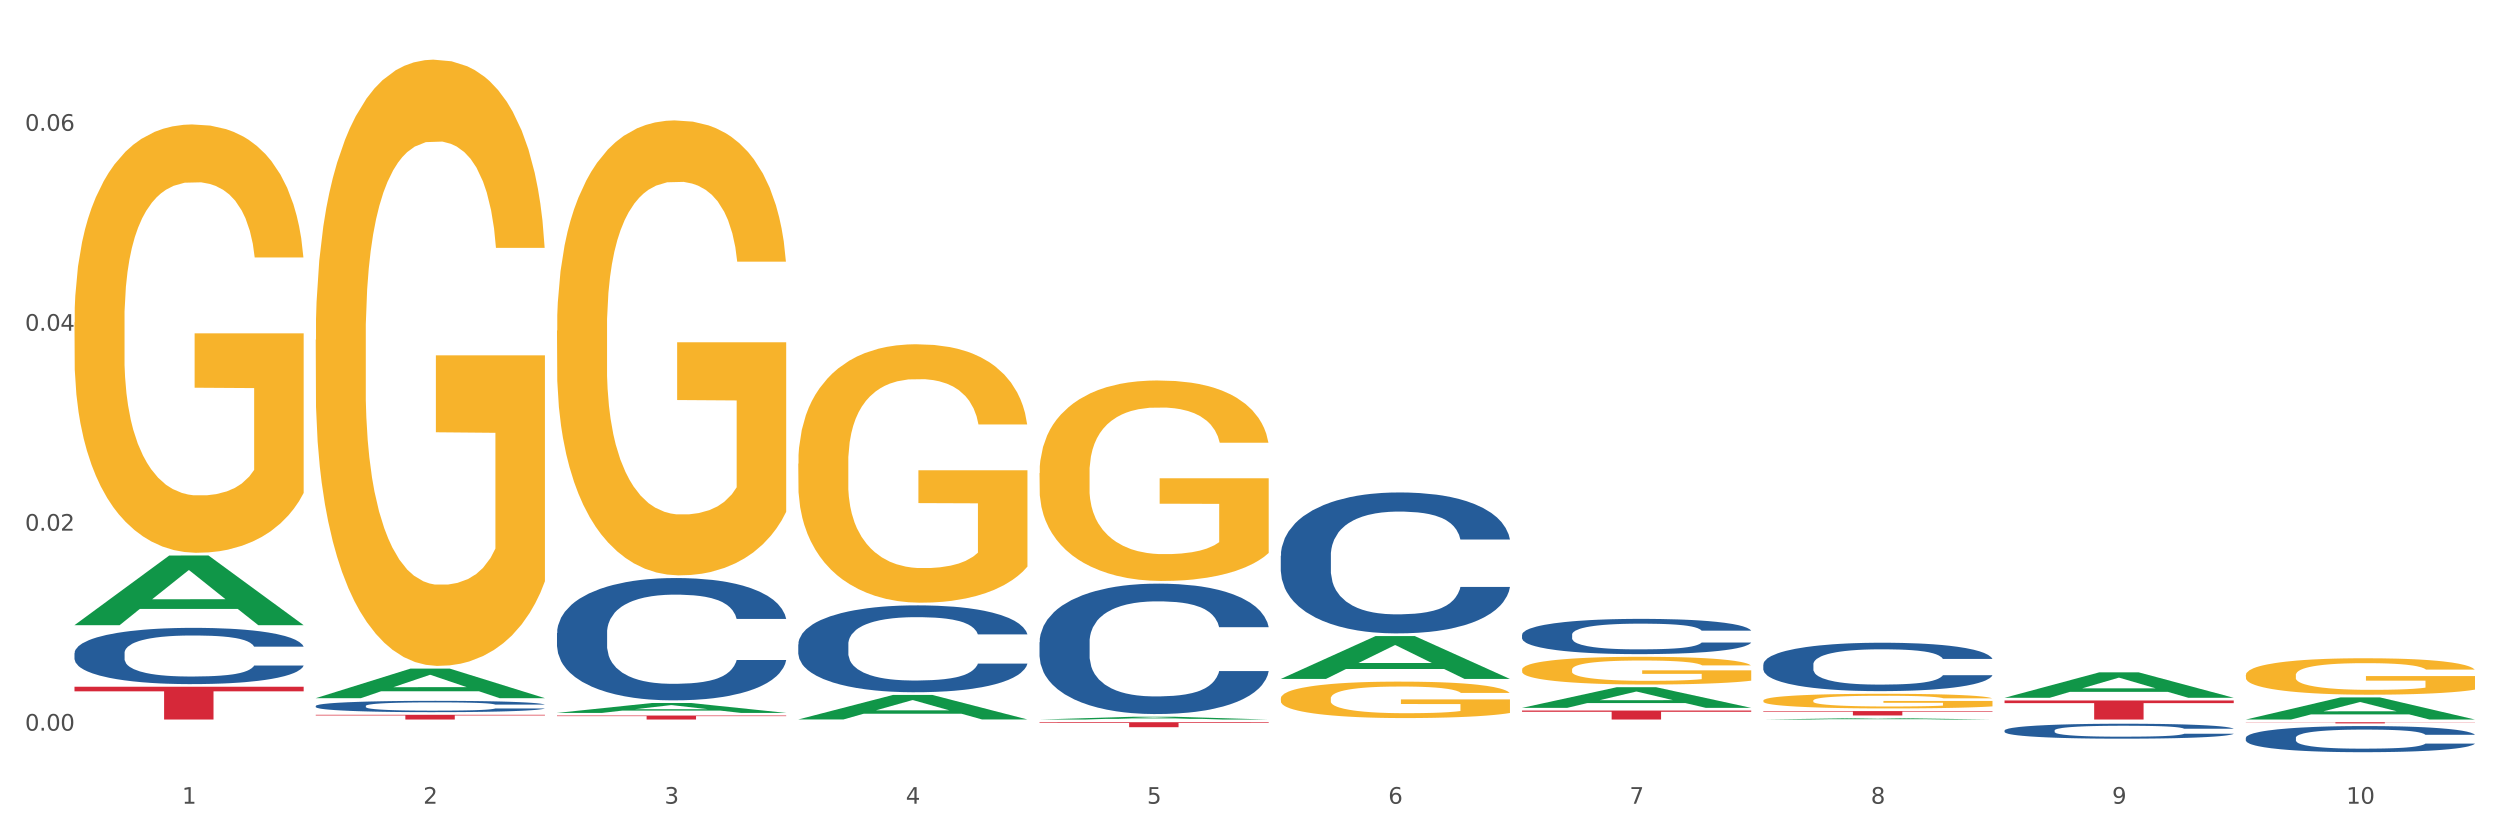 <?xml version="1.0" encoding="utf-8" standalone="no"?>
<!DOCTYPE svg PUBLIC "-//W3C//DTD SVG 1.1//EN"
  "http://www.w3.org/Graphics/SVG/1.1/DTD/svg11.dtd">
<svg xmlns:xlink="http://www.w3.org/1999/xlink" width="1080pt" height="360pt" viewBox="0 0 1080 360" xmlns="http://www.w3.org/2000/svg" version="1.1">
 <rect x="0" y="0" width="1080" height="360" fill="#333333" stroke="none"/>
 <defs>
  <style type="text/css">*{stroke-linejoin: round; stroke-linecap: butt}</style>
 </defs>
 <g id="figure_1">
  <g id="patch_1">
   <path d="M 0 360 
L 1080 360 
L 1080 0 
L 0 0 
z
" style="fill: #ffffff; stroke: #ffffff; stroke-linejoin: miter"/>
  </g>
  <g id="axes_1">
   <g id="matplotlib.axis_1">
    <g id="xtick_1">
     <g id="text_1">
      <!-- 1 -->
      <g style="fill: #4d4d4d" transform="translate(78.627 347.204) scale(0.096 -0.096)">
       <defs>
        <path id="DejaVuSans-31" d="M 794 531 
L 1825 531 
L 1825 4091 
L 703 3866 
L 703 4441 
L 1819 4666 
L 2450 4666 
L 2450 531 
L 3481 531 
L 3481 0 
L 794 0 
L 794 531 
z
" transform="scale(0.016)"/>
       </defs>
       <use xlink:href="#DejaVuSans-31"/>
      </g>
     </g>
    </g>
    <g id="xtick_2">
     <g id="text_2">
      <!-- 2 -->
      <g style="fill: #4d4d4d" transform="translate(182.851 347.204) scale(0.096 -0.096)">
       <defs>
        <path id="DejaVuSans-32" d="M 1228 531 
L 3431 531 
L 3431 0 
L 469 0 
L 469 531 
Q 828 903 1448 1529 
Q 2069 2156 2228 2338 
Q 2531 2678 2651 2914 
Q 2772 3150 2772 3378 
Q 2772 3750 2511 3984 
Q 2250 4219 1831 4219 
Q 1534 4219 1204 4116 
Q 875 4013 500 3803 
L 500 4441 
Q 881 4594 1212 4672 
Q 1544 4750 1819 4750 
Q 2544 4750 2975 4387 
Q 3406 4025 3406 3419 
Q 3406 3131 3298 2873 
Q 3191 2616 2906 2266 
Q 2828 2175 2409 1742 
Q 1991 1309 1228 531 
z
" transform="scale(0.016)"/>
       </defs>
       <use xlink:href="#DejaVuSans-32"/>
      </g>
     </g>
    </g>
    <g id="xtick_3">
     <g id="text_3">
      <!-- 3 -->
      <g style="fill: #4d4d4d" transform="translate(287.074 347.204) scale(0.096 -0.096)">
       <defs>
        <path id="DejaVuSans-33" d="M 2597 2516 
Q 3050 2419 3304 2112 
Q 3559 1806 3559 1356 
Q 3559 666 3084 287 
Q 2609 -91 1734 -91 
Q 1441 -91 1130 -33 
Q 819 25 488 141 
L 488 750 
Q 750 597 1062 519 
Q 1375 441 1716 441 
Q 2309 441 2620 675 
Q 2931 909 2931 1356 
Q 2931 1769 2642 2001 
Q 2353 2234 1838 2234 
L 1294 2234 
L 1294 2753 
L 1863 2753 
Q 2328 2753 2575 2939 
Q 2822 3125 2822 3475 
Q 2822 3834 2567 4026 
Q 2313 4219 1838 4219 
Q 1578 4219 1281 4162 
Q 984 4106 628 3988 
L 628 4550 
Q 988 4650 1302 4700 
Q 1616 4750 1894 4750 
Q 2613 4750 3031 4423 
Q 3450 4097 3450 3541 
Q 3450 3153 3228 2886 
Q 3006 2619 2597 2516 
z
" transform="scale(0.016)"/>
       </defs>
       <use xlink:href="#DejaVuSans-33"/>
      </g>
     </g>
    </g>
    <g id="xtick_4">
     <g id="text_4">
      <!-- 4 -->
      <g style="fill: #4d4d4d" transform="translate(391.298 347.204) scale(0.096 -0.096)">
       <defs>
        <path id="DejaVuSans-34" d="M 2419 4116 
L 825 1625 
L 2419 1625 
L 2419 4116 
z
M 2253 4666 
L 3047 4666 
L 3047 1625 
L 3713 1625 
L 3713 1100 
L 3047 1100 
L 3047 0 
L 2419 0 
L 2419 1100 
L 313 1100 
L 313 1709 
L 2253 4666 
z
" transform="scale(0.016)"/>
       </defs>
       <use xlink:href="#DejaVuSans-34"/>
      </g>
     </g>
    </g>
    <g id="xtick_5">
     <g id="text_5">
      <!-- 5 -->
      <g style="fill: #4d4d4d" transform="translate(495.522 347.204) scale(0.096 -0.096)">
       <defs>
        <path id="DejaVuSans-35" d="M 691 4666 
L 3169 4666 
L 3169 4134 
L 1269 4134 
L 1269 2991 
Q 1406 3038 1543 3061 
Q 1681 3084 1819 3084 
Q 2600 3084 3056 2656 
Q 3513 2228 3513 1497 
Q 3513 744 3044 326 
Q 2575 -91 1722 -91 
Q 1428 -91 1123 -41 
Q 819 9 494 109 
L 494 744 
Q 775 591 1075 516 
Q 1375 441 1709 441 
Q 2250 441 2565 725 
Q 2881 1009 2881 1497 
Q 2881 1984 2565 2268 
Q 2250 2553 1709 2553 
Q 1456 2553 1204 2497 
Q 953 2441 691 2322 
L 691 4666 
z
" transform="scale(0.016)"/>
       </defs>
       <use xlink:href="#DejaVuSans-35"/>
      </g>
     </g>
    </g>
    <g id="xtick_6">
     <g id="text_6">
      <!-- 6 -->
      <g style="fill: #4d4d4d" transform="translate(599.745 347.204) scale(0.096 -0.096)">
       <defs>
        <path id="DejaVuSans-36" d="M 2113 2584 
Q 1688 2584 1439 2293 
Q 1191 2003 1191 1497 
Q 1191 994 1439 701 
Q 1688 409 2113 409 
Q 2538 409 2786 701 
Q 3034 994 3034 1497 
Q 3034 2003 2786 2293 
Q 2538 2584 2113 2584 
z
M 3366 4563 
L 3366 3988 
Q 3128 4100 2886 4159 
Q 2644 4219 2406 4219 
Q 1781 4219 1451 3797 
Q 1122 3375 1075 2522 
Q 1259 2794 1537 2939 
Q 1816 3084 2150 3084 
Q 2853 3084 3261 2657 
Q 3669 2231 3669 1497 
Q 3669 778 3244 343 
Q 2819 -91 2113 -91 
Q 1303 -91 875 529 
Q 447 1150 447 2328 
Q 447 3434 972 4092 
Q 1497 4750 2381 4750 
Q 2619 4750 2861 4703 
Q 3103 4656 3366 4563 
z
" transform="scale(0.016)"/>
       </defs>
       <use xlink:href="#DejaVuSans-36"/>
      </g>
     </g>
    </g>
    <g id="xtick_7">
     <g id="text_7">
      <!-- 7 -->
      <g style="fill: #4d4d4d" transform="translate(703.969 347.204) scale(0.096 -0.096)">
       <defs>
        <path id="DejaVuSans-37" d="M 525 4666 
L 3525 4666 
L 3525 4397 
L 1831 0 
L 1172 0 
L 2766 4134 
L 525 4134 
L 525 4666 
z
" transform="scale(0.016)"/>
       </defs>
       <use xlink:href="#DejaVuSans-37"/>
      </g>
     </g>
    </g>
    <g id="xtick_8">
     <g id="text_8">
      <!-- 8 -->
      <g style="fill: #4d4d4d" transform="translate(808.193 347.204) scale(0.096 -0.096)">
       <defs>
        <path id="DejaVuSans-38" d="M 2034 2216 
Q 1584 2216 1326 1975 
Q 1069 1734 1069 1313 
Q 1069 891 1326 650 
Q 1584 409 2034 409 
Q 2484 409 2743 651 
Q 3003 894 3003 1313 
Q 3003 1734 2745 1975 
Q 2488 2216 2034 2216 
z
M 1403 2484 
Q 997 2584 770 2862 
Q 544 3141 544 3541 
Q 544 4100 942 4425 
Q 1341 4750 2034 4750 
Q 2731 4750 3128 4425 
Q 3525 4100 3525 3541 
Q 3525 3141 3298 2862 
Q 3072 2584 2669 2484 
Q 3125 2378 3379 2068 
Q 3634 1759 3634 1313 
Q 3634 634 3220 271 
Q 2806 -91 2034 -91 
Q 1263 -91 848 271 
Q 434 634 434 1313 
Q 434 1759 690 2068 
Q 947 2378 1403 2484 
z
M 1172 3481 
Q 1172 3119 1398 2916 
Q 1625 2713 2034 2713 
Q 2441 2713 2670 2916 
Q 2900 3119 2900 3481 
Q 2900 3844 2670 4047 
Q 2441 4250 2034 4250 
Q 1625 4250 1398 4047 
Q 1172 3844 1172 3481 
z
" transform="scale(0.016)"/>
       </defs>
       <use xlink:href="#DejaVuSans-38"/>
      </g>
     </g>
    </g>
    <g id="xtick_9">
     <g id="text_9">
      <!-- 9 -->
      <g style="fill: #4d4d4d" transform="translate(912.416 347.204) scale(0.096 -0.096)">
       <defs>
        <path id="DejaVuSans-39" d="M 703 97 
L 703 672 
Q 941 559 1184 500 
Q 1428 441 1663 441 
Q 2288 441 2617 861 
Q 2947 1281 2994 2138 
Q 2813 1869 2534 1725 
Q 2256 1581 1919 1581 
Q 1219 1581 811 2004 
Q 403 2428 403 3163 
Q 403 3881 828 4315 
Q 1253 4750 1959 4750 
Q 2769 4750 3195 4129 
Q 3622 3509 3622 2328 
Q 3622 1225 3098 567 
Q 2575 -91 1691 -91 
Q 1453 -91 1209 -44 
Q 966 3 703 97 
z
M 1959 2075 
Q 2384 2075 2632 2365 
Q 2881 2656 2881 3163 
Q 2881 3666 2632 3958 
Q 2384 4250 1959 4250 
Q 1534 4250 1286 3958 
Q 1038 3666 1038 3163 
Q 1038 2656 1286 2365 
Q 1534 2075 1959 2075 
z
" transform="scale(0.016)"/>
       </defs>
       <use xlink:href="#DejaVuSans-39"/>
      </g>
     </g>
    </g>
    <g id="xtick_10">
     <g id="text_10">
      <!-- 10 -->
      <g style="fill: #4d4d4d" transform="translate(1013.586 347.204) scale(0.096 -0.096)">
       <defs>
        <path id="DejaVuSans-30" d="M 2034 4250 
Q 1547 4250 1301 3770 
Q 1056 3291 1056 2328 
Q 1056 1369 1301 889 
Q 1547 409 2034 409 
Q 2525 409 2770 889 
Q 3016 1369 3016 2328 
Q 3016 3291 2770 3770 
Q 2525 4250 2034 4250 
z
M 2034 4750 
Q 2819 4750 3233 4129 
Q 3647 3509 3647 2328 
Q 3647 1150 3233 529 
Q 2819 -91 2034 -91 
Q 1250 -91 836 529 
Q 422 1150 422 2328 
Q 422 3509 836 4129 
Q 1250 4750 2034 4750 
z
" transform="scale(0.016)"/>
       </defs>
       <use xlink:href="#DejaVuSans-31"/>
       <use xlink:href="#DejaVuSans-30" transform="translate(63.623 0)"/>
      </g>
     </g>
    </g>
    <g id="xtick_11"/>
    <g id="xtick_12"/>
    <g id="xtick_13"/>
    <g id="xtick_14"/>
    <g id="xtick_15"/>
    <g id="xtick_16"/>
    <g id="xtick_17"/>
    <g id="xtick_18"/>
    <g id="xtick_19"/>
   </g>
   <g id="matplotlib.axis_2">
    <g id="ytick_1">
     <g id="text_11">
      <!-- 0.00 -->
      <g style="fill: #4d4d4d" transform="translate(10.8 315.639) scale(0.096 -0.096)">
       <defs>
        <path id="DejaVuSans-2e" d="M 684 794 
L 1344 794 
L 1344 0 
L 684 0 
L 684 794 
z
" transform="scale(0.016)"/>
       </defs>
       <use xlink:href="#DejaVuSans-30"/>
       <use xlink:href="#DejaVuSans-2e" transform="translate(63.623 0)"/>
       <use xlink:href="#DejaVuSans-30" transform="translate(95.41 0)"/>
       <use xlink:href="#DejaVuSans-30" transform="translate(159.033 0)"/>
      </g>
     </g>
    </g>
    <g id="ytick_2">
     <g id="text_12">
      <!-- 0.02 -->
      <g style="fill: #4d4d4d" transform="translate(10.8 229.258) scale(0.096 -0.096)">
       <use xlink:href="#DejaVuSans-30"/>
       <use xlink:href="#DejaVuSans-2e" transform="translate(63.623 0)"/>
       <use xlink:href="#DejaVuSans-30" transform="translate(95.41 0)"/>
       <use xlink:href="#DejaVuSans-32" transform="translate(159.033 0)"/>
      </g>
     </g>
    </g>
    <g id="ytick_3">
     <g id="text_13">
      <!-- 0.04 -->
      <g style="fill: #4d4d4d" transform="translate(10.8 142.877) scale(0.096 -0.096)">
       <use xlink:href="#DejaVuSans-30"/>
       <use xlink:href="#DejaVuSans-2e" transform="translate(63.623 0)"/>
       <use xlink:href="#DejaVuSans-30" transform="translate(95.41 0)"/>
       <use xlink:href="#DejaVuSans-34" transform="translate(159.033 0)"/>
      </g>
     </g>
    </g>
    <g id="ytick_4">
     <g id="text_14">
      <!-- 0.06 -->
      <g style="fill: #4d4d4d" transform="translate(10.8 56.497) scale(0.096 -0.096)">
       <use xlink:href="#DejaVuSans-30"/>
       <use xlink:href="#DejaVuSans-2e" transform="translate(63.623 0)"/>
       <use xlink:href="#DejaVuSans-30" transform="translate(95.41 0)"/>
       <use xlink:href="#DejaVuSans-36" transform="translate(159.033 0)"/>
      </g>
     </g>
    </g>
    <g id="ytick_5"/>
    <g id="ytick_6"/>
    <g id="ytick_7"/>
   </g>
   <g id="PolyCollection_1">
    <path d="M 32.175 270.03 
L 32.277 270.002 
L 73.107 239.984 
L 90.051 239.956 
L 131.187 270.087 
L 111.589 270.087 
L 102.709 263.07 
L 60.552 263.07 
L 60.246 263.184 
L 51.671 270.087 
L 32.175 270.087 
L 32.175 270.03 
L 65.86 258.883 
L 97.401 258.855 
L 81.783 246.378 
L 81.579 246.321 
L 81.375 246.406 
L 65.758 258.855 
L 65.86 258.883 
L 32.175 270.03 
z
" clip-path="url(#peeaf0355e9)" style="fill: #109648"/>
    <path d="M 344.846 200.308 
L 344.963 200.206 
L 344.963 196.535 
L 345.197 193.374 
L 346.366 185.726 
L 348.119 179.404 
L 349.405 176.039 
L 350.691 173.285 
L 352.21 170.532 
L 354.081 167.677 
L 357.471 163.496 
L 359.575 161.355 
L 362.147 159.111 
L 366.823 155.848 
L 370.213 154.013 
L 373.72 152.483 
L 379.448 150.648 
L 383.188 149.832 
L 387.163 149.22 
L 391.956 148.812 
L 395.579 148.71 
L 403.529 149.016 
L 410.309 149.934 
L 413.582 150.648 
L 417.79 151.871 
L 420.011 152.687 
L 423.635 154.319 
L 427.376 156.46 
L 429.947 158.295 
L 433.805 161.763 
L 436.728 165.23 
L 439.416 169.512 
L 440.819 172.47 
L 441.871 175.223 
L 442.806 178.384 
L 443.741 183.381 
L 422.7 183.381 
L 421.882 179.812 
L 420.596 176.447 
L 418.725 173.183 
L 417.089 171.144 
L 414.283 168.595 
L 411.711 166.963 
L 409.023 165.739 
L 405.75 164.72 
L 403.178 164.21 
L 399.554 163.802 
L 392.423 163.904 
L 387.63 164.72 
L 384.357 165.739 
L 382.253 166.657 
L 380.383 167.677 
L 378.279 169.105 
L 375.824 171.246 
L 374.07 173.183 
L 372.317 175.631 
L 370.914 178.078 
L 369.628 180.933 
L 368.576 183.992 
L 367.758 187.154 
L 367.056 191.029 
L 366.472 197.453 
L 366.472 211.423 
L 366.706 214.584 
L 367.29 218.765 
L 367.992 221.926 
L 369.161 225.699 
L 370.213 228.248 
L 372.2 231.919 
L 374.421 234.979 
L 376.174 236.916 
L 377.928 238.548 
L 380.967 240.791 
L 384.357 242.627 
L 387.28 243.748 
L 391.254 244.768 
L 393.943 245.176 
L 396.281 245.38 
L 402.009 245.38 
L 406.1 245.074 
L 410.659 244.36 
L 414.166 243.442 
L 417.089 242.321 
L 420.362 240.485 
L 422.466 238.752 
L 422.466 217.439 
L 396.748 217.337 
L 396.748 203.163 
L 443.858 203.163 
L 443.858 244.768 
L 441.871 246.909 
L 439.65 248.847 
L 437.312 250.58 
L 433.805 252.722 
L 429.597 254.761 
L 425.856 256.189 
L 421.882 257.413 
L 417.206 258.534 
L 411.127 259.554 
L 407.386 259.962 
L 402.71 260.268 
L 397.216 260.37 
L 392.423 260.166 
L 387.747 259.656 
L 382.838 258.738 
L 378.045 257.413 
L 374.421 256.087 
L 370.797 254.455 
L 366.94 252.314 
L 363.9 250.274 
L 361.562 248.439 
L 358.99 246.094 
L 356.185 243.034 
L 354.081 240.281 
L 352.21 237.426 
L 350.223 233.755 
L 348.82 230.594 
L 347.418 226.617 
L 346.599 223.66 
L 345.664 219.071 
L 344.963 212.647 
L 344.846 200.308 
z
" clip-path="url(#peeaf0355e9)" style="fill: #f7b32b"/>
    <path d="M 449.069 204.388 
L 449.186 204.309 
L 449.186 201.461 
L 449.42 199.009 
L 450.589 193.076 
L 452.343 188.171 
L 453.628 185.561 
L 454.914 183.425 
L 456.434 181.289 
L 458.304 179.074 
L 461.694 175.83 
L 463.799 174.169 
L 466.37 172.429 
L 471.046 169.897 
L 474.436 168.473 
L 477.943 167.286 
L 483.671 165.863 
L 487.412 165.23 
L 491.386 164.755 
L 496.179 164.439 
L 499.803 164.359 
L 507.752 164.597 
L 514.532 165.309 
L 517.805 165.863 
L 522.014 166.812 
L 524.235 167.445 
L 527.859 168.71 
L 531.599 170.372 
L 534.171 171.796 
L 538.029 174.485 
L 540.951 177.175 
L 543.64 180.498 
L 545.043 182.792 
L 546.095 184.928 
L 547.03 187.38 
L 547.965 191.256 
L 526.923 191.256 
L 526.105 188.488 
L 524.819 185.877 
L 522.949 183.346 
L 521.312 181.763 
L 518.507 179.786 
L 515.935 178.52 
L 513.246 177.571 
L 509.973 176.78 
L 507.401 176.384 
L 503.778 176.068 
L 496.647 176.147 
L 491.854 176.78 
L 488.581 177.571 
L 486.477 178.283 
L 484.606 179.074 
L 482.502 180.181 
L 480.047 181.842 
L 478.294 183.346 
L 476.54 185.244 
L 475.138 187.143 
L 473.852 189.358 
L 472.8 191.731 
L 471.981 194.183 
L 471.28 197.19 
L 470.696 202.173 
L 470.696 213.011 
L 470.929 215.464 
L 471.514 218.707 
L 472.215 221.159 
L 473.384 224.086 
L 474.436 226.064 
L 476.424 228.912 
L 478.645 231.285 
L 480.398 232.788 
L 482.152 234.054 
L 485.191 235.795 
L 488.581 237.218 
L 491.503 238.089 
L 495.478 238.88 
L 498.167 239.196 
L 500.505 239.354 
L 506.232 239.354 
L 510.324 239.117 
L 514.883 238.563 
L 518.39 237.851 
L 521.312 236.981 
L 524.585 235.557 
L 526.69 234.212 
L 526.69 217.679 
L 500.972 217.6 
L 500.972 206.603 
L 548.082 206.603 
L 548.082 238.88 
L 546.095 240.541 
L 543.874 242.044 
L 541.536 243.389 
L 538.029 245.05 
L 533.82 246.632 
L 530.08 247.74 
L 526.105 248.689 
L 521.429 249.559 
L 515.351 250.351 
L 511.61 250.667 
L 506.934 250.904 
L 501.44 250.983 
L 496.647 250.825 
L 491.971 250.43 
L 487.061 249.718 
L 482.268 248.689 
L 478.645 247.661 
L 475.021 246.395 
L 471.163 244.734 
L 468.124 243.152 
L 465.786 241.728 
L 463.214 239.908 
L 460.409 237.535 
L 458.304 235.399 
L 456.434 233.184 
L 454.447 230.336 
L 453.044 227.884 
L 451.641 224.798 
L 450.823 222.504 
L 449.888 218.944 
L 449.186 213.961 
L 449.069 204.388 
z
" clip-path="url(#peeaf0355e9)" style="fill: #f7b32b"/>
    <path d="M 553.293 301.736 
L 553.41 301.722 
L 553.41 301.204 
L 553.644 300.758 
L 554.813 299.679 
L 556.566 298.788 
L 557.852 298.313 
L 559.138 297.924 
L 560.658 297.536 
L 562.528 297.133 
L 565.918 296.544 
L 568.022 296.242 
L 570.594 295.925 
L 575.27 295.465 
L 578.66 295.206 
L 582.167 294.99 
L 587.895 294.731 
L 591.636 294.616 
L 595.61 294.53 
L 600.403 294.472 
L 604.027 294.458 
L 611.976 294.501 
L 618.756 294.631 
L 622.029 294.731 
L 626.237 294.904 
L 628.458 295.019 
L 632.082 295.249 
L 635.823 295.551 
L 638.395 295.81 
L 642.252 296.299 
L 645.175 296.788 
L 647.863 297.392 
L 649.266 297.809 
L 650.318 298.198 
L 651.253 298.644 
L 652.189 299.348 
L 631.147 299.348 
L 630.329 298.845 
L 629.043 298.37 
L 627.173 297.91 
L 625.536 297.622 
L 622.73 297.263 
L 620.159 297.033 
L 617.47 296.86 
L 614.197 296.716 
L 611.625 296.644 
L 608.001 296.587 
L 600.87 296.601 
L 596.078 296.716 
L 592.805 296.86 
L 590.7 296.99 
L 588.83 297.133 
L 586.726 297.335 
L 584.271 297.637 
L 582.518 297.91 
L 580.764 298.255 
L 579.361 298.601 
L 578.075 299.003 
L 577.023 299.435 
L 576.205 299.881 
L 575.504 300.427 
L 574.919 301.333 
L 574.919 303.304 
L 575.153 303.75 
L 575.737 304.34 
L 576.439 304.785 
L 577.608 305.318 
L 578.66 305.677 
L 580.647 306.195 
L 582.868 306.627 
L 584.622 306.9 
L 586.375 307.13 
L 589.415 307.446 
L 592.805 307.705 
L 595.727 307.864 
L 599.702 308.007 
L 602.39 308.065 
L 604.728 308.094 
L 610.456 308.094 
L 614.548 308.05 
L 619.107 307.95 
L 622.613 307.82 
L 625.536 307.662 
L 628.809 307.403 
L 630.913 307.159 
L 630.913 304.153 
L 605.196 304.138 
L 605.196 302.139 
L 652.306 302.139 
L 652.306 308.007 
L 650.318 308.309 
L 648.097 308.583 
L 645.759 308.827 
L 642.252 309.129 
L 638.044 309.417 
L 634.303 309.618 
L 630.329 309.791 
L 625.653 309.949 
L 619.574 310.093 
L 615.833 310.15 
L 611.158 310.194 
L 605.663 310.208 
L 600.87 310.179 
L 596.195 310.107 
L 591.285 309.978 
L 586.492 309.791 
L 582.868 309.604 
L 579.244 309.374 
L 575.387 309.072 
L 572.347 308.784 
L 570.009 308.525 
L 567.438 308.194 
L 564.632 307.763 
L 562.528 307.374 
L 560.658 306.972 
L 558.67 306.454 
L 557.268 306.008 
L 555.865 305.447 
L 555.047 305.03 
L 554.111 304.383 
L 553.41 303.477 
L 553.293 301.736 
z
" clip-path="url(#peeaf0355e9)" style="fill: #f7b32b"/>
    <path d="M 657.517 289.271 
L 657.634 289.26 
L 657.634 288.865 
L 657.867 288.526 
L 659.036 287.705 
L 660.79 287.026 
L 662.076 286.664 
L 663.362 286.368 
L 664.881 286.073 
L 666.752 285.766 
L 670.142 285.317 
L 672.246 285.087 
L 674.818 284.846 
L 679.493 284.496 
L 682.884 284.299 
L 686.39 284.134 
L 692.118 283.937 
L 695.859 283.85 
L 699.834 283.784 
L 704.627 283.74 
L 708.25 283.729 
L 716.199 283.762 
L 722.979 283.86 
L 726.253 283.937 
L 730.461 284.069 
L 732.682 284.156 
L 736.306 284.331 
L 740.047 284.561 
L 742.618 284.758 
L 746.476 285.131 
L 749.398 285.503 
L 752.087 285.963 
L 753.49 286.281 
L 754.542 286.576 
L 755.477 286.916 
L 756.412 287.453 
L 735.371 287.453 
L 734.552 287.069 
L 733.266 286.708 
L 731.396 286.357 
L 729.76 286.138 
L 726.954 285.865 
L 724.382 285.689 
L 721.694 285.558 
L 718.42 285.448 
L 715.849 285.394 
L 712.225 285.35 
L 705.094 285.361 
L 700.301 285.448 
L 697.028 285.558 
L 694.924 285.657 
L 693.054 285.766 
L 690.949 285.919 
L 688.495 286.149 
L 686.741 286.357 
L 684.988 286.62 
L 683.585 286.883 
L 682.299 287.19 
L 681.247 287.518 
L 680.429 287.858 
L 679.727 288.274 
L 679.143 288.964 
L 679.143 290.464 
L 679.377 290.804 
L 679.961 291.253 
L 680.662 291.592 
L 681.831 291.998 
L 682.884 292.271 
L 684.871 292.666 
L 687.092 292.994 
L 688.845 293.202 
L 690.599 293.377 
L 693.638 293.618 
L 697.028 293.816 
L 699.951 293.936 
L 703.925 294.046 
L 706.614 294.089 
L 708.952 294.111 
L 714.68 294.111 
L 718.771 294.078 
L 723.33 294.002 
L 726.837 293.903 
L 729.76 293.783 
L 733.033 293.586 
L 735.137 293.399 
L 735.137 291.11 
L 709.419 291.1 
L 709.419 289.577 
L 756.529 289.577 
L 756.529 294.046 
L 754.542 294.276 
L 752.321 294.484 
L 749.983 294.67 
L 746.476 294.9 
L 742.268 295.119 
L 738.527 295.272 
L 734.552 295.404 
L 729.876 295.524 
L 723.798 295.634 
L 720.057 295.677 
L 715.381 295.71 
L 709.887 295.721 
L 705.094 295.699 
L 700.418 295.644 
L 695.508 295.546 
L 690.716 295.404 
L 687.092 295.261 
L 683.468 295.086 
L 679.61 294.856 
L 676.571 294.637 
L 674.233 294.44 
L 671.661 294.188 
L 668.856 293.859 
L 666.752 293.564 
L 664.881 293.257 
L 662.894 292.863 
L 661.491 292.523 
L 660.088 292.096 
L 659.27 291.779 
L 658.335 291.286 
L 657.634 290.596 
L 657.517 289.271 
z
" clip-path="url(#peeaf0355e9)" style="fill: #f7b32b"/>
    <path d="M 970.188 311.992 
L 1069.2 311.992 
L 1069.2 312.063 
L 1030.252 312.064 
L 1030.252 312.507 
L 1008.901 312.507 
L 1008.901 312.064 
L 970.188 312.063 
L 970.188 311.992 
L 970.188 311.992 
z
" clip-path="url(#peeaf0355e9)" style="fill: #d62839"/>
    <path d="M 865.964 302.599 
L 964.976 302.599 
L 964.976 303.745 
L 926.028 303.753 
L 926.028 310.847 
L 904.677 310.847 
L 904.677 303.753 
L 865.964 303.745 
L 865.964 302.607 
L 865.964 302.599 
z
" clip-path="url(#peeaf0355e9)" style="fill: #d62839"/>
    <path d="M 761.74 307.188 
L 860.753 307.188 
L 860.753 307.45 
L 821.805 307.452 
L 821.805 309.078 
L 800.454 309.078 
L 800.454 307.452 
L 761.74 307.45 
L 761.74 307.189 
L 761.74 307.188 
z
" clip-path="url(#peeaf0355e9)" style="fill: #d62839"/>
    <path d="M 657.517 306.947 
L 756.529 306.947 
L 756.529 307.489 
L 717.581 307.493 
L 717.581 310.847 
L 696.23 310.847 
L 696.23 307.493 
L 657.517 307.489 
L 657.517 306.951 
L 657.517 306.947 
z
" clip-path="url(#peeaf0355e9)" style="fill: #d62839"/>
    <path d="M 449.069 311.992 
L 548.082 311.992 
L 548.082 312.292 
L 509.134 312.295 
L 509.134 314.156 
L 487.783 314.156 
L 487.783 312.295 
L 449.069 312.292 
L 449.069 311.994 
L 449.069 311.992 
z
" clip-path="url(#peeaf0355e9)" style="fill: #d62839"/>
    <path d="M 240.622 309.12 
L 339.635 309.12 
L 339.635 309.36 
L 300.687 309.361 
L 300.687 310.847 
L 279.336 310.847 
L 279.336 309.361 
L 240.622 309.36 
L 240.622 309.121 
L 240.622 309.12 
z
" clip-path="url(#peeaf0355e9)" style="fill: #d62839"/>
    <path d="M 32.175 296.682 
L 131.187 296.682 
L 131.187 298.65 
L 92.239 298.664 
L 92.239 310.847 
L 70.888 310.847 
L 70.888 298.664 
L 32.175 298.65 
L 32.175 296.695 
L 32.175 296.682 
z
" clip-path="url(#peeaf0355e9)" style="fill: #d62839"/>
    <path d="M 240.622 142.836 
L 240.739 142.657 
L 240.739 136.195 
L 240.973 130.63 
L 242.142 117.167 
L 243.895 106.037 
L 245.181 100.114 
L 246.467 95.267 
L 247.987 90.42 
L 249.857 85.394 
L 253.247 78.035 
L 255.351 74.265 
L 257.923 70.316 
L 262.599 64.572 
L 265.989 61.34 
L 269.496 58.648 
L 275.224 55.417 
L 278.965 53.981 
L 282.939 52.904 
L 287.732 52.186 
L 291.356 52.006 
L 299.305 52.545 
L 306.085 54.16 
L 309.358 55.417 
L 313.566 57.571 
L 315.788 59.007 
L 319.411 61.879 
L 323.152 65.649 
L 325.724 68.88 
L 329.581 74.983 
L 332.504 81.086 
L 335.193 88.625 
L 336.595 93.831 
L 337.647 98.678 
L 338.583 104.242 
L 339.518 113.038 
L 318.476 113.038 
L 317.658 106.756 
L 316.372 100.832 
L 314.502 95.088 
L 312.865 91.497 
L 310.06 87.01 
L 307.488 84.138 
L 304.799 81.984 
L 301.526 80.189 
L 298.954 79.291 
L 295.33 78.573 
L 288.2 78.753 
L 283.407 80.189 
L 280.134 81.984 
L 278.03 83.599 
L 276.159 85.394 
L 274.055 87.907 
L 271.6 91.677 
L 269.847 95.088 
L 268.093 99.396 
L 266.69 103.704 
L 265.405 108.73 
L 264.352 114.115 
L 263.534 119.68 
L 262.833 126.501 
L 262.248 137.81 
L 262.248 162.402 
L 262.482 167.967 
L 263.067 175.327 
L 263.768 180.892 
L 264.937 187.533 
L 265.989 192.021 
L 267.976 198.483 
L 270.197 203.868 
L 271.951 207.279 
L 273.704 210.151 
L 276.744 214.1 
L 280.134 217.331 
L 283.056 219.306 
L 287.031 221.101 
L 289.719 221.819 
L 292.057 222.178 
L 297.785 222.178 
L 301.877 221.64 
L 306.436 220.383 
L 309.943 218.767 
L 312.865 216.793 
L 316.138 213.562 
L 318.242 210.51 
L 318.242 172.993 
L 292.525 172.814 
L 292.525 147.862 
L 339.635 147.862 
L 339.635 221.101 
L 337.647 224.871 
L 335.426 228.281 
L 333.088 231.333 
L 329.581 235.103 
L 325.373 238.693 
L 321.632 241.206 
L 317.658 243.36 
L 312.982 245.334 
L 306.903 247.129 
L 303.163 247.847 
L 298.487 248.386 
L 292.992 248.565 
L 288.2 248.206 
L 283.524 247.309 
L 278.614 245.693 
L 273.821 243.36 
L 270.197 241.026 
L 266.574 238.154 
L 262.716 234.384 
L 259.677 230.794 
L 257.339 227.563 
L 254.767 223.435 
L 251.961 218.049 
L 249.857 213.203 
L 247.987 208.177 
L 246 201.714 
L 244.597 196.15 
L 243.194 189.149 
L 242.376 183.943 
L 241.441 175.865 
L 240.739 164.557 
L 240.622 142.836 
z
" clip-path="url(#peeaf0355e9)" style="fill: #f7b32b"/>
    <path d="M 761.74 302.639 
L 761.857 302.633 
L 761.857 302.425 
L 762.091 302.246 
L 763.26 301.813 
L 765.013 301.454 
L 766.299 301.264 
L 767.585 301.108 
L 769.105 300.951 
L 770.975 300.79 
L 774.365 300.553 
L 776.469 300.431 
L 779.041 300.304 
L 783.717 300.119 
L 787.107 300.015 
L 790.614 299.929 
L 796.342 299.825 
L 800.083 299.778 
L 804.057 299.744 
L 808.85 299.721 
L 812.474 299.715 
L 820.423 299.732 
L 827.203 299.784 
L 830.476 299.825 
L 834.685 299.894 
L 836.906 299.94 
L 840.529 300.033 
L 844.27 300.154 
L 846.842 300.258 
L 850.7 300.455 
L 853.622 300.651 
L 856.311 300.894 
L 857.713 301.061 
L 858.766 301.217 
L 859.701 301.396 
L 860.636 301.68 
L 839.594 301.68 
L 838.776 301.477 
L 837.49 301.287 
L 835.62 301.102 
L 833.983 300.986 
L 831.178 300.842 
L 828.606 300.749 
L 825.917 300.68 
L 822.644 300.622 
L 820.072 300.593 
L 816.448 300.57 
L 809.318 300.576 
L 804.525 300.622 
L 801.252 300.68 
L 799.148 300.732 
L 797.277 300.79 
L 795.173 300.871 
L 792.718 300.992 
L 790.965 301.102 
L 789.211 301.24 
L 787.809 301.379 
L 786.523 301.541 
L 785.471 301.714 
L 784.652 301.893 
L 783.951 302.113 
L 783.366 302.477 
L 783.366 303.269 
L 783.6 303.448 
L 784.185 303.685 
L 784.886 303.864 
L 786.055 304.078 
L 787.107 304.222 
L 789.094 304.43 
L 791.315 304.604 
L 793.069 304.713 
L 794.822 304.806 
L 797.862 304.933 
L 801.252 305.037 
L 804.174 305.101 
L 808.149 305.158 
L 810.837 305.182 
L 813.175 305.193 
L 818.903 305.193 
L 822.995 305.176 
L 827.554 305.135 
L 831.061 305.083 
L 833.983 305.02 
L 837.256 304.916 
L 839.36 304.818 
L 839.36 303.61 
L 813.643 303.604 
L 813.643 302.801 
L 860.753 302.801 
L 860.753 305.158 
L 858.766 305.28 
L 856.544 305.39 
L 854.206 305.488 
L 850.7 305.609 
L 846.491 305.725 
L 842.751 305.806 
L 838.776 305.875 
L 834.1 305.939 
L 828.021 305.996 
L 824.281 306.019 
L 819.605 306.037 
L 814.111 306.043 
L 809.318 306.031 
L 804.642 306.002 
L 799.732 305.95 
L 794.939 305.875 
L 791.315 305.8 
L 787.692 305.707 
L 783.834 305.586 
L 780.795 305.471 
L 778.457 305.366 
L 775.885 305.234 
L 773.079 305.06 
L 770.975 304.904 
L 769.105 304.742 
L 767.118 304.534 
L 765.715 304.355 
L 764.312 304.13 
L 763.494 303.962 
L 762.559 303.702 
L 761.857 303.338 
L 761.74 302.639 
z
" clip-path="url(#peeaf0355e9)" style="fill: #f7b32b"/>
    <path d="M 32.175 139.266 
L 32.292 139.097 
L 32.292 133.013 
L 32.526 127.774 
L 33.695 115.099 
L 35.448 104.62 
L 36.734 99.043 
L 38.02 94.48 
L 39.54 89.917 
L 41.41 85.185 
L 44.8 78.255 
L 46.904 74.706 
L 49.476 70.988 
L 54.152 65.58 
L 57.542 62.538 
L 61.049 60.003 
L 66.777 56.961 
L 70.517 55.609 
L 74.492 54.595 
L 79.285 53.919 
L 82.909 53.75 
L 90.858 54.257 
L 97.638 55.778 
L 100.911 56.961 
L 105.119 58.989 
L 107.34 60.341 
L 110.964 63.045 
L 114.705 66.594 
L 117.277 69.636 
L 121.134 75.382 
L 124.057 81.128 
L 126.745 88.227 
L 128.148 93.128 
L 129.2 97.691 
L 130.135 102.93 
L 131.071 111.211 
L 110.029 111.211 
L 109.211 105.296 
L 107.925 99.719 
L 106.054 94.311 
L 104.418 90.931 
L 101.612 86.706 
L 99.041 84.002 
L 96.352 81.973 
L 93.079 80.283 
L 90.507 79.438 
L 86.883 78.762 
L 79.752 78.931 
L 74.96 80.283 
L 71.686 81.973 
L 69.582 83.495 
L 67.712 85.185 
L 65.608 87.551 
L 63.153 91.1 
L 61.399 94.311 
L 59.646 98.367 
L 58.243 102.423 
L 56.957 107.155 
L 55.905 112.226 
L 55.087 117.465 
L 54.386 123.887 
L 53.801 134.534 
L 53.801 157.688 
L 54.035 162.927 
L 54.619 169.856 
L 55.321 175.096 
L 56.49 181.349 
L 57.542 185.574 
L 59.529 191.658 
L 61.75 196.728 
L 63.504 199.939 
L 65.257 202.644 
L 68.296 206.362 
L 71.686 209.404 
L 74.609 211.263 
L 78.583 212.953 
L 81.272 213.629 
L 83.61 213.967 
L 89.338 213.967 
L 93.429 213.46 
L 97.988 212.277 
L 101.495 210.756 
L 104.418 208.897 
L 107.691 205.855 
L 109.795 202.982 
L 109.795 167.659 
L 84.078 167.49 
L 84.078 143.999 
L 131.187 143.999 
L 131.187 212.953 
L 129.2 216.502 
L 126.979 219.713 
L 124.641 222.586 
L 121.134 226.135 
L 116.926 229.515 
L 113.185 231.882 
L 109.211 233.91 
L 104.535 235.769 
L 98.456 237.459 
L 94.715 238.135 
L 90.039 238.642 
L 84.545 238.811 
L 79.752 238.473 
L 75.076 237.628 
L 70.167 236.107 
L 65.374 233.91 
L 61.75 231.713 
L 58.126 229.008 
L 54.269 225.459 
L 51.229 222.079 
L 48.891 219.037 
L 46.32 215.15 
L 43.514 210.08 
L 41.41 205.517 
L 39.54 200.784 
L 37.552 194.7 
L 36.15 189.461 
L 34.747 182.87 
L 33.928 177.969 
L 32.993 170.363 
L 32.292 159.716 
L 32.175 139.266 
z
" clip-path="url(#peeaf0355e9)" style="fill: #f7b32b"/>
    <path d="M 32.175 282.152 
L 32.292 282.13 
L 32.292 281.509 
L 32.643 280.665 
L 33.931 279.111 
L 35.569 277.935 
L 38.378 276.559 
L 39.899 275.982 
L 41.889 275.338 
L 45.985 274.295 
L 50.667 273.407 
L 53.944 272.919 
L 56.401 272.608 
L 61.902 272.053 
L 65.062 271.809 
L 68.339 271.609 
L 71.148 271.476 
L 75.829 271.321 
L 79.575 271.254 
L 83.905 271.232 
L 87.533 271.254 
L 92.331 271.343 
L 99.354 271.609 
L 102.045 271.764 
L 105.674 272.031 
L 109.419 272.386 
L 112.462 272.741 
L 115.973 273.252 
L 119.601 273.918 
L 123.112 274.761 
L 125.57 275.538 
L 127.559 276.359 
L 129.315 277.358 
L 130.602 278.446 
L 131.187 279.356 
L 109.77 279.356 
L 109.185 278.534 
L 108.014 277.647 
L 106.844 277.047 
L 105.557 276.559 
L 103.567 276.004 
L 101.811 275.649 
L 98.886 275.227 
L 96.194 274.961 
L 93.97 274.805 
L 91.278 274.672 
L 85.543 274.539 
L 81.447 274.539 
L 78.872 274.583 
L 75.712 274.694 
L 73.021 274.85 
L 69.861 275.116 
L 67.403 275.405 
L 64.945 275.782 
L 63.541 276.048 
L 61.434 276.537 
L 60.03 276.936 
L 58.157 277.624 
L 57.104 278.113 
L 55.231 279.378 
L 54.412 280.31 
L 54.061 280.954 
L 53.827 281.664 
L 53.827 285.127 
L 54.529 286.68 
L 55.114 287.346 
L 56.05 288.101 
L 57.806 289.078 
L 60.381 290.032 
L 63.072 290.72 
L 65.296 291.142 
L 67.403 291.453 
L 69.509 291.697 
L 72.084 291.919 
L 74.191 292.052 
L 77.351 292.185 
L 81.096 292.252 
L 84.022 292.252 
L 89.991 292.141 
L 92.683 292.03 
L 95.257 291.874 
L 98.066 291.63 
L 100.29 291.364 
L 101.577 291.164 
L 103.684 290.742 
L 105.322 290.298 
L 106.727 289.788 
L 107.663 289.344 
L 108.717 288.678 
L 109.536 287.923 
L 109.77 287.524 
L 131.187 287.524 
L 130.719 288.323 
L 129.9 289.1 
L 128.262 290.143 
L 126.974 290.742 
L 124.985 291.475 
L 122.878 292.096 
L 119.952 292.784 
L 117.26 293.295 
L 114.451 293.739 
L 111.408 294.138 
L 105.908 294.693 
L 103.918 294.849 
L 99.705 295.115 
L 96.428 295.27 
L 91.629 295.426 
L 86.714 295.515 
L 81.564 295.537 
L 77 295.492 
L 71.967 295.359 
L 68.807 295.226 
L 65.296 295.026 
L 61.2 294.716 
L 57.338 294.338 
L 53.71 293.894 
L 50.316 293.384 
L 47.156 292.807 
L 43.059 291.852 
L 40.016 290.92 
L 37.793 290.054 
L 36.271 289.322 
L 34.75 288.39 
L 33.931 287.746 
L 32.643 286.192 
L 32.175 284.749 
L 32.175 282.152 
z
" clip-path="url(#peeaf0355e9)" style="fill: #255c99"/>
    <path d="M 136.399 304.961 
L 136.516 304.956 
L 136.516 304.831 
L 136.867 304.661 
L 138.154 304.348 
L 139.793 304.111 
L 142.602 303.833 
L 144.123 303.717 
L 146.113 303.587 
L 150.209 303.377 
L 154.89 303.198 
L 158.167 303.099 
L 160.625 303.037 
L 166.126 302.925 
L 169.286 302.876 
L 172.563 302.835 
L 175.372 302.808 
L 180.053 302.777 
L 183.798 302.764 
L 188.129 302.759 
L 191.757 302.764 
L 196.555 302.782 
L 203.577 302.835 
L 206.269 302.867 
L 209.897 302.92 
L 213.642 302.992 
L 216.685 303.064 
L 220.196 303.166 
L 223.824 303.301 
L 227.336 303.471 
L 229.793 303.627 
L 231.783 303.793 
L 233.538 303.994 
L 234.826 304.213 
L 235.411 304.397 
L 213.993 304.397 
L 213.408 304.231 
L 212.238 304.052 
L 211.068 303.932 
L 209.78 303.833 
L 207.791 303.721 
L 206.035 303.65 
L 203.109 303.565 
L 200.417 303.511 
L 198.194 303.48 
L 195.502 303.453 
L 189.767 303.426 
L 185.671 303.426 
L 183.096 303.435 
L 179.936 303.457 
L 177.244 303.489 
L 174.084 303.542 
L 171.626 303.6 
L 169.169 303.677 
L 167.764 303.73 
L 165.658 303.829 
L 164.253 303.909 
L 162.381 304.048 
L 161.327 304.146 
L 159.455 304.401 
L 158.635 304.589 
L 158.284 304.719 
L 158.05 304.862 
L 158.05 305.56 
L 158.752 305.873 
L 159.338 306.008 
L 160.274 306.16 
L 162.029 306.357 
L 164.604 306.549 
L 167.296 306.688 
L 169.52 306.773 
L 171.626 306.835 
L 173.733 306.885 
L 176.308 306.929 
L 178.415 306.956 
L 181.575 306.983 
L 185.32 306.997 
L 188.246 306.997 
L 194.214 306.974 
L 196.906 306.952 
L 199.481 306.92 
L 202.29 306.871 
L 204.514 306.818 
L 205.801 306.777 
L 207.908 306.692 
L 209.546 306.603 
L 210.951 306.5 
L 211.887 306.41 
L 212.94 306.276 
L 213.759 306.124 
L 213.993 306.043 
L 235.411 306.043 
L 234.943 306.205 
L 234.124 306.361 
L 232.485 306.571 
L 231.198 306.692 
L 229.208 306.84 
L 227.102 306.965 
L 224.176 307.104 
L 221.484 307.207 
L 218.675 307.296 
L 215.632 307.377 
L 210.131 307.489 
L 208.142 307.52 
L 203.928 307.574 
L 200.651 307.605 
L 195.853 307.636 
L 190.937 307.654 
L 185.788 307.659 
L 181.223 307.65 
L 176.191 307.623 
L 173.031 307.596 
L 169.52 307.556 
L 165.424 307.493 
L 161.561 307.417 
L 157.933 307.328 
L 154.539 307.225 
L 151.379 307.108 
L 147.283 306.916 
L 144.24 306.728 
L 142.016 306.554 
L 140.495 306.406 
L 138.973 306.218 
L 138.154 306.088 
L 136.867 305.775 
L 136.399 305.484 
L 136.399 304.961 
z
" clip-path="url(#peeaf0355e9)" style="fill: #255c99"/>
    <path d="M 240.622 273.455 
L 240.739 273.407 
L 240.739 272.055 
L 241.09 270.222 
L 242.378 266.843 
L 244.016 264.285 
L 246.825 261.293 
L 248.347 260.038 
L 250.336 258.639 
L 254.432 256.37 
L 259.114 254.44 
L 262.391 253.378 
L 264.849 252.703 
L 270.349 251.496 
L 273.509 250.965 
L 276.786 250.531 
L 279.595 250.241 
L 284.277 249.903 
L 288.022 249.759 
L 292.352 249.71 
L 295.98 249.759 
L 300.779 249.952 
L 307.801 250.531 
L 310.493 250.869 
L 314.121 251.448 
L 317.866 252.22 
L 320.909 252.992 
L 324.42 254.102 
L 328.048 255.55 
L 331.559 257.384 
L 334.017 259.073 
L 336.007 260.859 
L 337.762 263.031 
L 339.049 265.395 
L 339.635 267.374 
L 318.217 267.374 
L 317.632 265.588 
L 316.462 263.658 
L 315.291 262.355 
L 314.004 261.293 
L 312.014 260.087 
L 310.259 259.314 
L 307.333 258.397 
L 304.641 257.818 
L 302.417 257.481 
L 299.725 257.191 
L 293.991 256.901 
L 289.894 256.901 
L 287.32 256.998 
L 284.16 257.239 
L 281.468 257.577 
L 278.308 258.156 
L 275.85 258.784 
L 273.392 259.604 
L 271.988 260.183 
L 269.881 261.245 
L 268.477 262.114 
L 266.604 263.61 
L 265.551 264.671 
L 263.678 267.422 
L 262.859 269.449 
L 262.508 270.849 
L 262.274 272.393 
L 262.274 279.922 
L 262.976 283.3 
L 263.561 284.748 
L 264.498 286.389 
L 266.253 288.513 
L 268.828 290.588 
L 271.52 292.084 
L 273.743 293.001 
L 275.85 293.677 
L 277.957 294.208 
L 280.532 294.69 
L 282.638 294.98 
L 285.798 295.269 
L 289.543 295.414 
L 292.469 295.414 
L 298.438 295.173 
L 301.13 294.931 
L 303.705 294.594 
L 306.513 294.063 
L 308.737 293.484 
L 310.025 293.049 
L 312.131 292.132 
L 313.77 291.167 
L 315.174 290.057 
L 316.11 289.092 
L 317.164 287.644 
L 317.983 286.003 
L 318.217 285.134 
L 339.635 285.134 
L 339.167 286.872 
L 338.347 288.561 
L 336.709 290.829 
L 335.421 292.132 
L 333.432 293.725 
L 331.325 295.076 
L 328.399 296.572 
L 325.707 297.682 
L 322.899 298.648 
L 319.856 299.516 
L 314.355 300.723 
L 312.365 301.061 
L 308.152 301.64 
L 304.875 301.978 
L 300.077 302.315 
L 295.161 302.508 
L 290.011 302.557 
L 285.447 302.46 
L 280.414 302.171 
L 277.254 301.881 
L 273.743 301.447 
L 269.647 300.771 
L 265.785 299.951 
L 262.157 298.985 
L 258.763 297.875 
L 255.603 296.621 
L 251.507 294.545 
L 248.464 292.518 
L 246.24 290.636 
L 244.718 289.044 
L 243.197 287.017 
L 242.378 285.617 
L 241.09 282.239 
L 240.622 279.102 
L 240.622 273.455 
z
" clip-path="url(#peeaf0355e9)" style="fill: #255c99"/>
    <path d="M 344.846 278.381 
L 344.963 278.346 
L 344.963 277.387 
L 345.314 276.084 
L 346.601 273.684 
L 348.24 271.867 
L 351.049 269.742 
L 352.57 268.851 
L 354.56 267.857 
L 358.656 266.245 
L 363.338 264.874 
L 366.615 264.12 
L 369.072 263.64 
L 374.573 262.783 
L 377.733 262.406 
L 381.01 262.097 
L 383.819 261.892 
L 388.5 261.652 
L 392.245 261.549 
L 396.576 261.515 
L 400.204 261.549 
L 405.002 261.686 
L 412.025 262.097 
L 414.716 262.337 
L 418.344 262.749 
L 422.09 263.297 
L 425.133 263.846 
L 428.644 264.634 
L 432.272 265.663 
L 435.783 266.965 
L 438.241 268.165 
L 440.23 269.433 
L 441.986 270.976 
L 443.273 272.656 
L 443.858 274.061 
L 422.441 274.061 
L 421.856 272.793 
L 420.685 271.422 
L 419.515 270.496 
L 418.227 269.742 
L 416.238 268.885 
L 414.482 268.336 
L 411.556 267.685 
L 408.865 267.274 
L 406.641 267.034 
L 403.949 266.828 
L 398.214 266.622 
L 394.118 266.622 
L 391.543 266.691 
L 388.383 266.862 
L 385.691 267.102 
L 382.531 267.514 
L 380.074 267.959 
L 377.616 268.542 
L 376.211 268.954 
L 374.105 269.708 
L 372.7 270.325 
L 370.828 271.387 
L 369.775 272.142 
L 367.902 274.096 
L 367.083 275.535 
L 366.732 276.53 
L 366.498 277.626 
L 366.498 282.974 
L 367.2 285.374 
L 367.785 286.402 
L 368.721 287.568 
L 370.477 289.076 
L 373.052 290.55 
L 375.743 291.613 
L 377.967 292.264 
L 380.074 292.744 
L 382.18 293.121 
L 384.755 293.464 
L 386.862 293.67 
L 390.022 293.875 
L 393.767 293.978 
L 396.693 293.978 
L 402.662 293.807 
L 405.353 293.635 
L 407.928 293.396 
L 410.737 293.018 
L 412.961 292.607 
L 414.248 292.299 
L 416.355 291.647 
L 417.993 290.962 
L 419.398 290.173 
L 420.334 289.488 
L 421.387 288.459 
L 422.207 287.294 
L 422.441 286.677 
L 443.858 286.677 
L 443.39 287.911 
L 442.571 289.11 
L 440.932 290.722 
L 439.645 291.647 
L 437.655 292.778 
L 435.549 293.738 
L 432.623 294.801 
L 429.931 295.589 
L 427.122 296.275 
L 424.079 296.892 
L 418.579 297.749 
L 416.589 297.989 
L 412.376 298.4 
L 409.099 298.64 
L 404.3 298.88 
L 399.385 299.017 
L 394.235 299.052 
L 389.671 298.983 
L 384.638 298.778 
L 381.478 298.572 
L 377.967 298.263 
L 373.871 297.783 
L 370.009 297.201 
L 366.38 296.515 
L 362.986 295.727 
L 359.826 294.835 
L 355.73 293.361 
L 352.687 291.921 
L 350.464 290.585 
L 348.942 289.453 
L 347.421 288.013 
L 346.601 287.019 
L 345.314 284.62 
L 344.846 282.391 
L 344.846 278.381 
z
" clip-path="url(#peeaf0355e9)" style="fill: #255c99"/>
    <path d="M 449.069 277.444 
L 449.187 277.392 
L 449.187 275.952 
L 449.538 273.996 
L 450.825 270.394 
L 452.464 267.667 
L 455.272 264.477 
L 456.794 263.139 
L 458.783 261.647 
L 462.88 259.229 
L 467.561 257.171 
L 470.838 256.039 
L 473.296 255.318 
L 478.797 254.032 
L 481.957 253.466 
L 485.234 253.003 
L 488.042 252.694 
L 492.724 252.334 
L 496.469 252.18 
L 500.799 252.128 
L 504.427 252.18 
L 509.226 252.386 
L 516.248 253.003 
L 518.94 253.363 
L 522.568 253.981 
L 526.313 254.804 
L 529.356 255.627 
L 532.867 256.811 
L 536.495 258.354 
L 540.006 260.309 
L 542.464 262.11 
L 544.454 264.014 
L 546.209 266.33 
L 547.497 268.851 
L 548.082 270.96 
L 526.664 270.96 
L 526.079 269.057 
L 524.909 266.999 
L 523.738 265.609 
L 522.451 264.477 
L 520.461 263.191 
L 518.706 262.368 
L 515.78 261.39 
L 513.088 260.773 
L 510.864 260.412 
L 508.173 260.104 
L 502.438 259.795 
L 498.342 259.795 
L 495.767 259.898 
L 492.607 260.155 
L 489.915 260.515 
L 486.755 261.133 
L 484.297 261.802 
L 481.84 262.676 
L 480.435 263.294 
L 478.328 264.426 
L 476.924 265.352 
L 475.051 266.947 
L 473.998 268.079 
L 472.126 271.012 
L 471.306 273.173 
L 470.955 274.665 
L 470.721 276.312 
L 470.721 284.339 
L 471.423 287.94 
L 472.009 289.484 
L 472.945 291.233 
L 474.7 293.497 
L 477.275 295.71 
L 479.967 297.305 
L 482.191 298.283 
L 484.297 299.003 
L 486.404 299.569 
L 488.979 300.083 
L 491.085 300.392 
L 494.245 300.701 
L 497.991 300.855 
L 500.916 300.855 
L 506.885 300.598 
L 509.577 300.341 
L 512.152 299.981 
L 514.961 299.415 
L 517.184 298.797 
L 518.472 298.334 
L 520.578 297.356 
L 522.217 296.327 
L 523.621 295.144 
L 524.558 294.115 
L 525.611 292.571 
L 526.43 290.822 
L 526.664 289.896 
L 548.082 289.896 
L 547.614 291.748 
L 546.795 293.549 
L 545.156 295.967 
L 543.869 297.356 
L 541.879 299.054 
L 539.772 300.495 
L 536.846 302.09 
L 534.155 303.274 
L 531.346 304.303 
L 528.303 305.229 
L 522.802 306.515 
L 520.813 306.875 
L 516.599 307.493 
L 513.322 307.853 
L 508.524 308.213 
L 503.608 308.419 
L 498.459 308.47 
L 493.894 308.368 
L 488.862 308.059 
L 485.702 307.75 
L 482.191 307.287 
L 478.094 306.567 
L 474.232 305.692 
L 470.604 304.663 
L 467.21 303.479 
L 464.05 302.142 
L 459.954 299.929 
L 456.911 297.768 
L 454.687 295.761 
L 453.166 294.063 
L 451.644 291.902 
L 450.825 290.41 
L 449.538 286.808 
L 449.069 283.464 
L 449.069 277.444 
z
" clip-path="url(#peeaf0355e9)" style="fill: #255c99"/>
    <path d="M 553.293 240.096 
L 553.41 240.04 
L 553.41 238.483 
L 553.761 236.37 
L 555.049 232.477 
L 556.687 229.53 
L 559.496 226.082 
L 561.017 224.636 
L 563.007 223.024 
L 567.103 220.41 
L 571.785 218.185 
L 575.062 216.962 
L 577.52 216.183 
L 583.02 214.793 
L 586.18 214.181 
L 589.457 213.681 
L 592.266 213.347 
L 596.948 212.958 
L 600.693 212.791 
L 605.023 212.736 
L 608.651 212.791 
L 613.45 213.014 
L 620.472 213.681 
L 623.164 214.07 
L 626.792 214.738 
L 630.537 215.627 
L 633.58 216.517 
L 637.091 217.796 
L 640.719 219.464 
L 644.23 221.578 
L 646.688 223.524 
L 648.677 225.582 
L 650.433 228.084 
L 651.72 230.809 
L 652.306 233.089 
L 630.888 233.089 
L 630.303 231.031 
L 629.132 228.807 
L 627.962 227.306 
L 626.675 226.082 
L 624.685 224.692 
L 622.929 223.802 
L 620.004 222.745 
L 617.312 222.078 
L 615.088 221.689 
L 612.396 221.355 
L 606.661 221.022 
L 602.565 221.022 
L 599.99 221.133 
L 596.83 221.411 
L 594.139 221.8 
L 590.979 222.467 
L 588.521 223.19 
L 586.063 224.136 
L 584.659 224.803 
L 582.552 226.026 
L 581.148 227.027 
L 579.275 228.751 
L 578.222 229.975 
L 576.349 233.145 
L 575.53 235.48 
L 575.179 237.093 
L 574.945 238.872 
L 574.945 247.548 
L 575.647 251.44 
L 576.232 253.109 
L 577.168 254.999 
L 578.924 257.446 
L 581.499 259.837 
L 584.191 261.561 
L 586.414 262.618 
L 588.521 263.397 
L 590.628 264.008 
L 593.202 264.564 
L 595.309 264.898 
L 598.469 265.232 
L 602.214 265.399 
L 605.14 265.399 
L 611.109 265.12 
L 613.801 264.842 
L 616.375 264.453 
L 619.184 263.841 
L 621.408 263.174 
L 622.695 262.674 
L 624.802 261.617 
L 626.441 260.505 
L 627.845 259.226 
L 628.781 258.114 
L 629.835 256.445 
L 630.654 254.555 
L 630.888 253.554 
L 652.306 253.554 
L 651.837 255.555 
L 651.018 257.502 
L 649.38 260.116 
L 648.092 261.617 
L 646.103 263.452 
L 643.996 265.009 
L 641.07 266.733 
L 638.378 268.012 
L 635.569 269.124 
L 632.526 270.125 
L 627.026 271.516 
L 625.036 271.905 
L 620.823 272.572 
L 617.546 272.961 
L 612.747 273.351 
L 607.832 273.573 
L 602.682 273.629 
L 598.118 273.518 
L 593.085 273.184 
L 589.925 272.85 
L 586.414 272.35 
L 582.318 271.571 
L 578.456 270.626 
L 574.828 269.514 
L 571.434 268.235 
L 568.274 266.789 
L 564.177 264.398 
L 561.135 262.062 
L 558.911 259.893 
L 557.389 258.058 
L 555.868 255.722 
L 555.049 254.11 
L 553.761 250.217 
L 553.293 246.602 
L 553.293 240.096 
z
" clip-path="url(#peeaf0355e9)" style="fill: #255c99"/>
    <path d="M 657.517 274.196 
L 657.634 274.182 
L 657.634 273.793 
L 657.985 273.264 
L 659.272 272.29 
L 660.911 271.553 
L 663.72 270.691 
L 665.241 270.329 
L 667.231 269.926 
L 671.327 269.272 
L 676.008 268.716 
L 679.285 268.409 
L 681.743 268.215 
L 687.244 267.867 
L 690.404 267.714 
L 693.681 267.589 
L 696.49 267.505 
L 701.171 267.408 
L 704.916 267.366 
L 709.247 267.352 
L 712.875 267.366 
L 717.673 267.422 
L 724.695 267.589 
L 727.387 267.686 
L 731.015 267.853 
L 734.76 268.076 
L 737.803 268.298 
L 741.314 268.618 
L 744.943 269.035 
L 748.454 269.564 
L 750.911 270.051 
L 752.901 270.566 
L 754.657 271.192 
L 755.944 271.873 
L 756.529 272.443 
L 735.112 272.443 
L 734.526 271.929 
L 733.356 271.372 
L 732.186 270.997 
L 730.898 270.691 
L 728.909 270.343 
L 727.153 270.12 
L 724.227 269.856 
L 721.535 269.689 
L 719.312 269.592 
L 716.62 269.508 
L 710.885 269.425 
L 706.789 269.425 
L 704.214 269.453 
L 701.054 269.522 
L 698.362 269.62 
L 695.202 269.787 
L 692.745 269.967 
L 690.287 270.204 
L 688.882 270.371 
L 686.776 270.677 
L 685.371 270.927 
L 683.499 271.358 
L 682.445 271.665 
L 680.573 272.457 
L 679.754 273.042 
L 679.402 273.445 
L 679.168 273.89 
L 679.168 276.06 
L 679.871 277.034 
L 680.456 277.451 
L 681.392 277.924 
L 683.148 278.536 
L 685.722 279.134 
L 688.414 279.566 
L 690.638 279.83 
L 692.745 280.025 
L 694.851 280.178 
L 697.426 280.317 
L 699.533 280.4 
L 702.693 280.484 
L 706.438 280.525 
L 709.364 280.525 
L 715.332 280.456 
L 718.024 280.386 
L 720.599 280.289 
L 723.408 280.136 
L 725.632 279.969 
L 726.919 279.844 
L 729.026 279.579 
L 730.664 279.301 
L 732.069 278.981 
L 733.005 278.703 
L 734.058 278.286 
L 734.877 277.813 
L 735.112 277.562 
L 756.529 277.562 
L 756.061 278.063 
L 755.242 278.55 
L 753.603 279.204 
L 752.316 279.579 
L 750.326 280.039 
L 748.22 280.428 
L 745.294 280.859 
L 742.602 281.179 
L 739.793 281.457 
L 736.75 281.708 
L 731.249 282.056 
L 729.26 282.153 
L 725.046 282.32 
L 721.769 282.417 
L 716.971 282.515 
L 712.055 282.57 
L 706.906 282.584 
L 702.341 282.556 
L 697.309 282.473 
L 694.149 282.389 
L 690.638 282.264 
L 686.542 282.069 
L 682.679 281.833 
L 679.051 281.555 
L 675.657 281.235 
L 672.497 280.873 
L 668.401 280.275 
L 665.358 279.691 
L 663.134 279.148 
L 661.613 278.689 
L 660.091 278.105 
L 659.272 277.702 
L 657.985 276.728 
L 657.517 275.824 
L 657.517 274.196 
z
" clip-path="url(#peeaf0355e9)" style="fill: #255c99"/>
    <path d="M 761.74 287.053 
L 761.857 287.034 
L 761.857 286.5 
L 762.208 285.774 
L 763.496 284.437 
L 765.134 283.425 
L 767.943 282.241 
L 769.465 281.744 
L 771.454 281.19 
L 775.551 280.293 
L 780.232 279.529 
L 783.509 279.108 
L 785.967 278.841 
L 791.467 278.364 
L 794.627 278.154 
L 797.904 277.982 
L 800.713 277.867 
L 805.395 277.733 
L 809.14 277.676 
L 813.47 277.657 
L 817.098 277.676 
L 821.897 277.752 
L 828.919 277.982 
L 831.611 278.115 
L 835.239 278.345 
L 838.984 278.65 
L 842.027 278.956 
L 845.538 279.395 
L 849.166 279.968 
L 852.677 280.694 
L 855.135 281.362 
L 857.125 282.069 
L 858.88 282.928 
L 860.168 283.864 
L 860.753 284.647 
L 839.335 284.647 
L 838.75 283.94 
L 837.58 283.176 
L 836.409 282.661 
L 835.122 282.241 
L 833.132 281.763 
L 831.377 281.458 
L 828.451 281.095 
L 825.759 280.866 
L 823.535 280.732 
L 820.843 280.617 
L 815.109 280.503 
L 811.012 280.503 
L 808.438 280.541 
L 805.278 280.636 
L 802.586 280.77 
L 799.426 280.999 
L 796.968 281.248 
L 794.51 281.572 
L 793.106 281.801 
L 790.999 282.222 
L 789.595 282.565 
L 787.722 283.157 
L 786.669 283.578 
L 784.796 284.666 
L 783.977 285.468 
L 783.626 286.022 
L 783.392 286.633 
L 783.392 289.613 
L 784.094 290.95 
L 784.679 291.523 
L 785.616 292.172 
L 787.371 293.012 
L 789.946 293.833 
L 792.638 294.426 
L 794.862 294.788 
L 796.968 295.056 
L 799.075 295.266 
L 801.65 295.457 
L 803.756 295.571 
L 806.916 295.686 
L 810.661 295.743 
L 813.587 295.743 
L 819.556 295.648 
L 822.248 295.552 
L 824.823 295.419 
L 827.632 295.209 
L 829.855 294.979 
L 831.143 294.807 
L 833.249 294.445 
L 834.888 294.063 
L 836.292 293.623 
L 837.229 293.241 
L 838.282 292.668 
L 839.101 292.019 
L 839.335 291.675 
L 860.753 291.675 
L 860.285 292.363 
L 859.465 293.031 
L 857.827 293.929 
L 856.539 294.445 
L 854.55 295.075 
L 852.443 295.61 
L 849.517 296.202 
L 846.825 296.641 
L 844.017 297.023 
L 840.974 297.367 
L 835.473 297.844 
L 833.483 297.978 
L 829.27 298.207 
L 825.993 298.341 
L 821.195 298.474 
L 816.279 298.551 
L 811.13 298.57 
L 806.565 298.532 
L 801.533 298.417 
L 798.373 298.303 
L 794.862 298.131 
L 790.765 297.863 
L 786.903 297.539 
L 783.275 297.157 
L 779.881 296.717 
L 776.721 296.221 
L 772.625 295.4 
L 769.582 294.597 
L 767.358 293.853 
L 765.837 293.222 
L 764.315 292.42 
L 763.496 291.866 
L 762.208 290.529 
L 761.74 289.288 
L 761.74 287.053 
z
" clip-path="url(#peeaf0355e9)" style="fill: #255c99"/>
    <path d="M 865.964 315.554 
L 866.081 315.548 
L 866.081 315.383 
L 866.432 315.158 
L 867.719 314.745 
L 869.358 314.432 
L 872.167 314.066 
L 873.688 313.913 
L 875.678 313.741 
L 879.774 313.464 
L 884.456 313.228 
L 887.733 313.098 
L 890.19 313.015 
L 895.691 312.868 
L 898.851 312.803 
L 902.128 312.75 
L 904.937 312.714 
L 909.618 312.673 
L 913.364 312.655 
L 917.694 312.649 
L 921.322 312.655 
L 926.12 312.679 
L 933.143 312.75 
L 935.834 312.791 
L 939.463 312.862 
L 943.208 312.956 
L 946.251 313.051 
L 949.762 313.186 
L 953.39 313.364 
L 956.901 313.588 
L 959.359 313.795 
L 961.348 314.013 
L 963.104 314.279 
L 964.391 314.568 
L 964.976 314.81 
L 943.559 314.81 
L 942.974 314.592 
L 941.803 314.355 
L 940.633 314.196 
L 939.346 314.066 
L 937.356 313.919 
L 935.6 313.824 
L 932.674 313.712 
L 929.983 313.641 
L 927.759 313.6 
L 925.067 313.564 
L 919.332 313.529 
L 915.236 313.529 
L 912.661 313.541 
L 909.501 313.57 
L 906.81 313.612 
L 903.65 313.682 
L 901.192 313.759 
L 898.734 313.86 
L 897.33 313.93 
L 895.223 314.06 
L 893.819 314.167 
L 891.946 314.35 
L 890.893 314.479 
L 889.02 314.816 
L 888.201 315.064 
L 887.85 315.235 
L 887.616 315.424 
L 887.616 316.345 
L 888.318 316.758 
L 888.903 316.935 
L 889.839 317.136 
L 891.595 317.396 
L 894.17 317.65 
L 896.861 317.833 
L 899.085 317.945 
L 901.192 318.028 
L 903.298 318.093 
L 905.873 318.152 
L 907.98 318.187 
L 911.14 318.223 
L 914.885 318.24 
L 917.811 318.24 
L 923.78 318.211 
L 926.472 318.181 
L 929.046 318.14 
L 931.855 318.075 
L 934.079 318.004 
L 935.366 317.951 
L 937.473 317.839 
L 939.111 317.721 
L 940.516 317.585 
L 941.452 317.467 
L 942.505 317.29 
L 943.325 317.089 
L 943.559 316.983 
L 964.976 316.983 
L 964.508 317.195 
L 963.689 317.402 
L 962.05 317.679 
L 960.763 317.839 
L 958.773 318.034 
L 956.667 318.199 
L 953.741 318.382 
L 951.049 318.518 
L 948.24 318.636 
L 945.197 318.742 
L 939.697 318.89 
L 937.707 318.931 
L 933.494 319.002 
L 930.217 319.043 
L 925.418 319.085 
L 920.503 319.108 
L 915.353 319.114 
L 910.789 319.102 
L 905.756 319.067 
L 902.596 319.031 
L 899.085 318.978 
L 894.989 318.896 
L 891.127 318.795 
L 887.499 318.677 
L 884.105 318.541 
L 880.945 318.388 
L 876.848 318.134 
L 873.805 317.886 
L 871.582 317.656 
L 870.06 317.461 
L 868.539 317.213 
L 867.719 317.042 
L 866.432 316.628 
L 865.964 316.245 
L 865.964 315.554 
z
" clip-path="url(#peeaf0355e9)" style="fill: #255c99"/>
    <path d="M 970.188 318.728 
L 970.305 318.718 
L 970.305 318.429 
L 970.656 318.037 
L 971.943 317.314 
L 973.582 316.767 
L 976.39 316.128 
L 977.912 315.859 
L 979.902 315.56 
L 983.998 315.075 
L 988.679 314.663 
L 991.956 314.436 
L 994.414 314.291 
L 999.915 314.033 
L 1003.075 313.92 
L 1006.352 313.827 
L 1009.161 313.765 
L 1013.842 313.693 
L 1017.587 313.662 
L 1021.917 313.651 
L 1025.546 313.662 
L 1030.344 313.703 
L 1037.366 313.827 
L 1040.058 313.899 
L 1043.686 314.023 
L 1047.431 314.188 
L 1050.474 314.353 
L 1053.985 314.59 
L 1057.613 314.9 
L 1061.125 315.292 
L 1063.582 315.653 
L 1065.572 316.035 
L 1067.327 316.499 
L 1068.615 317.005 
L 1069.2 317.428 
L 1047.782 317.428 
L 1047.197 317.046 
L 1046.027 316.633 
L 1044.857 316.355 
L 1043.569 316.128 
L 1041.58 315.87 
L 1039.824 315.705 
L 1036.898 315.509 
L 1034.206 315.385 
L 1031.983 315.313 
L 1029.291 315.251 
L 1023.556 315.189 
L 1019.46 315.189 
L 1016.885 315.209 
L 1013.725 315.261 
L 1011.033 315.333 
L 1007.873 315.457 
L 1005.415 315.591 
L 1002.958 315.767 
L 1001.553 315.89 
L 999.447 316.117 
L 998.042 316.303 
L 996.17 316.623 
L 995.116 316.85 
L 993.244 317.438 
L 992.424 317.871 
L 992.073 318.171 
L 991.839 318.501 
L 991.839 320.11 
L 992.541 320.833 
L 993.127 321.142 
L 994.063 321.493 
L 995.818 321.947 
L 998.393 322.391 
L 1001.085 322.711 
L 1003.309 322.907 
L 1005.415 323.051 
L 1007.522 323.165 
L 1010.097 323.268 
L 1012.203 323.33 
L 1015.363 323.392 
L 1019.109 323.422 
L 1022.035 323.422 
L 1028.003 323.371 
L 1030.695 323.319 
L 1033.27 323.247 
L 1036.079 323.134 
L 1038.303 323.01 
L 1039.59 322.917 
L 1041.697 322.721 
L 1043.335 322.514 
L 1044.739 322.277 
L 1045.676 322.071 
L 1046.729 321.761 
L 1047.548 321.41 
L 1047.782 321.225 
L 1069.2 321.225 
L 1068.732 321.596 
L 1067.913 321.957 
L 1066.274 322.442 
L 1064.987 322.721 
L 1062.997 323.061 
L 1060.89 323.35 
L 1057.965 323.67 
L 1055.273 323.907 
L 1052.464 324.114 
L 1049.421 324.299 
L 1043.92 324.557 
L 1041.931 324.63 
L 1037.717 324.753 
L 1034.44 324.826 
L 1029.642 324.898 
L 1024.726 324.939 
L 1019.577 324.95 
L 1015.012 324.929 
L 1009.98 324.867 
L 1006.82 324.805 
L 1003.309 324.712 
L 999.212 324.568 
L 995.35 324.392 
L 991.722 324.186 
L 988.328 323.949 
L 985.168 323.68 
L 981.072 323.237 
L 978.029 322.803 
L 975.805 322.401 
L 974.284 322.061 
L 972.762 321.627 
L 971.943 321.328 
L 970.656 320.606 
L 970.188 319.935 
L 970.188 318.728 
z
" clip-path="url(#peeaf0355e9)" style="fill: #255c99"/>
    <path d="M 970.188 291.644 
L 970.304 291.63 
L 970.304 291.112 
L 970.538 290.665 
L 971.707 289.586 
L 973.461 288.694 
L 974.747 288.219 
L 976.032 287.831 
L 977.552 287.442 
L 979.422 287.04 
L 982.813 286.45 
L 984.917 286.147 
L 987.488 285.831 
L 992.164 285.37 
L 995.554 285.111 
L 999.061 284.896 
L 1004.789 284.637 
L 1008.53 284.522 
L 1012.505 284.435 
L 1017.297 284.378 
L 1020.921 284.363 
L 1028.87 284.406 
L 1035.65 284.536 
L 1038.923 284.637 
L 1043.132 284.809 
L 1045.353 284.924 
L 1048.977 285.155 
L 1052.717 285.457 
L 1055.289 285.716 
L 1059.147 286.205 
L 1062.069 286.694 
L 1064.758 287.299 
L 1066.161 287.716 
L 1067.213 288.104 
L 1068.148 288.55 
L 1069.083 289.255 
L 1048.041 289.255 
L 1047.223 288.752 
L 1045.937 288.277 
L 1044.067 287.817 
L 1042.43 287.529 
L 1039.625 287.169 
L 1037.053 286.939 
L 1034.364 286.766 
L 1031.091 286.622 
L 1028.52 286.55 
L 1024.896 286.493 
L 1017.765 286.507 
L 1012.972 286.622 
L 1009.699 286.766 
L 1007.595 286.896 
L 1005.724 287.04 
L 1003.62 287.241 
L 1001.165 287.543 
L 999.412 287.817 
L 997.659 288.162 
L 996.256 288.507 
L 994.97 288.91 
L 993.918 289.342 
L 993.1 289.788 
L 992.398 290.335 
L 991.814 291.241 
L 991.814 293.212 
L 992.047 293.658 
L 992.632 294.248 
L 993.333 294.694 
L 994.502 295.227 
L 995.554 295.586 
L 997.542 296.104 
L 999.763 296.536 
L 1001.516 296.809 
L 1003.27 297.04 
L 1006.309 297.356 
L 1009.699 297.615 
L 1012.621 297.774 
L 1016.596 297.917 
L 1019.285 297.975 
L 1021.623 298.004 
L 1027.351 298.004 
L 1031.442 297.961 
L 1036.001 297.86 
L 1039.508 297.73 
L 1042.43 297.572 
L 1045.704 297.313 
L 1047.808 297.068 
L 1047.808 294.061 
L 1022.09 294.047 
L 1022.09 292.047 
L 1069.2 292.047 
L 1069.2 297.917 
L 1067.213 298.22 
L 1064.992 298.493 
L 1062.654 298.738 
L 1059.147 299.04 
L 1054.938 299.327 
L 1051.198 299.529 
L 1047.223 299.702 
L 1042.547 299.86 
L 1036.469 300.004 
L 1032.728 300.061 
L 1028.052 300.104 
L 1022.558 300.119 
L 1017.765 300.09 
L 1013.089 300.018 
L 1008.179 299.889 
L 1003.387 299.702 
L 999.763 299.515 
L 996.139 299.284 
L 992.281 298.982 
L 989.242 298.694 
L 986.904 298.435 
L 984.332 298.104 
L 981.527 297.673 
L 979.422 297.284 
L 977.552 296.881 
L 975.565 296.363 
L 974.162 295.917 
L 972.759 295.356 
L 971.941 294.939 
L 971.006 294.291 
L 970.304 293.385 
L 970.188 291.644 
z
" clip-path="url(#peeaf0355e9)" style="fill: #f7b32b"/>
    <path d="M 136.399 146.794 
L 136.516 146.555 
L 136.516 137.944 
L 136.749 130.529 
L 137.918 112.589 
L 139.672 97.758 
L 140.958 89.865 
L 142.244 83.406 
L 143.763 76.948 
L 145.634 70.25 
L 149.024 60.443 
L 151.128 55.42 
L 153.699 50.158 
L 158.375 42.503 
L 161.765 38.198 
L 165.272 34.61 
L 171 30.304 
L 174.741 28.391 
L 178.716 26.955 
L 183.508 25.999 
L 187.132 25.759 
L 195.081 26.477 
L 201.861 28.63 
L 205.135 30.304 
L 209.343 33.175 
L 211.564 35.088 
L 215.188 38.915 
L 218.928 43.939 
L 221.5 48.244 
L 225.358 56.377 
L 228.28 64.51 
L 230.969 74.556 
L 232.372 81.493 
L 233.424 87.951 
L 234.359 95.366 
L 235.294 107.087 
L 214.253 107.087 
L 213.434 98.715 
L 212.148 90.822 
L 210.278 83.167 
L 208.641 78.383 
L 205.836 72.403 
L 203.264 68.576 
L 200.576 65.706 
L 197.302 63.314 
L 194.731 62.118 
L 191.107 61.161 
L 183.976 61.4 
L 179.183 63.314 
L 175.91 65.706 
L 173.806 67.859 
L 171.936 70.25 
L 169.831 73.599 
L 167.377 78.622 
L 165.623 83.167 
L 163.87 88.908 
L 162.467 94.649 
L 161.181 101.346 
L 160.129 108.522 
L 159.311 115.937 
L 158.609 125.027 
L 158.025 140.097 
L 158.025 172.867 
L 158.259 180.282 
L 158.843 190.089 
L 159.544 197.504 
L 160.713 206.355 
L 161.765 212.335 
L 163.753 220.946 
L 165.974 228.122 
L 167.727 232.667 
L 169.481 236.494 
L 172.52 241.756 
L 175.91 246.062 
L 178.833 248.693 
L 182.807 251.085 
L 185.496 252.042 
L 187.834 252.52 
L 193.562 252.52 
L 197.653 251.802 
L 202.212 250.128 
L 205.719 247.975 
L 208.641 245.344 
L 211.915 241.038 
L 214.019 236.972 
L 214.019 186.98 
L 188.301 186.74 
L 188.301 153.492 
L 235.411 153.492 
L 235.411 251.085 
L 233.424 256.108 
L 231.203 260.653 
L 228.865 264.719 
L 225.358 269.742 
L 221.15 274.526 
L 217.409 277.875 
L 213.434 280.745 
L 208.758 283.377 
L 202.68 285.769 
L 198.939 286.725 
L 194.263 287.443 
L 188.769 287.682 
L 183.976 287.204 
L 179.3 286.008 
L 174.39 283.855 
L 169.598 280.745 
L 165.974 277.636 
L 162.35 273.809 
L 158.492 268.786 
L 155.453 264.002 
L 153.115 259.696 
L 150.543 254.194 
L 147.738 247.018 
L 145.634 240.56 
L 143.763 233.863 
L 141.776 225.251 
L 140.373 217.836 
L 138.97 208.507 
L 138.152 201.571 
L 137.217 190.807 
L 136.516 175.737 
L 136.399 146.794 
z
" clip-path="url(#peeaf0355e9)" style="fill: #f7b32b"/>
    <path d="M 136.399 308.804 
L 235.411 308.804 
L 235.411 309.088 
L 196.463 309.09 
L 196.463 310.847 
L 175.112 310.847 
L 175.112 309.09 
L 136.399 309.088 
L 136.399 308.806 
L 136.399 308.804 
z
" clip-path="url(#peeaf0355e9)" style="fill: #d62839"/>
    <path d="M 761.74 310.846 
L 761.842 310.845 
L 802.672 310.224 
L 819.617 310.223 
L 860.753 310.847 
L 841.154 310.847 
L 832.274 310.702 
L 790.117 310.702 
L 789.811 310.704 
L 781.237 310.847 
L 761.74 310.847 
L 761.74 310.846 
L 795.425 310.615 
L 826.966 310.614 
L 811.349 310.356 
L 811.144 310.355 
L 810.94 310.357 
L 795.323 310.614 
L 795.425 310.615 
L 761.74 310.846 
z
" clip-path="url(#peeaf0355e9)" style="fill: #109648"/>
    <path d="M 136.399 301.59 
L 136.501 301.578 
L 177.331 288.839 
L 194.275 288.827 
L 235.411 301.614 
L 215.813 301.614 
L 206.932 298.637 
L 164.775 298.637 
L 164.469 298.685 
L 155.895 301.614 
L 136.399 301.614 
L 136.399 301.59 
L 170.083 296.86 
L 201.624 296.848 
L 186.007 291.553 
L 185.803 291.529 
L 185.599 291.565 
L 169.981 296.848 
L 170.083 296.86 
L 136.399 301.59 
z
" clip-path="url(#peeaf0355e9)" style="fill: #109648"/>
    <path d="M 449.069 310.844 
L 449.172 310.843 
L 490.001 309.617 
L 506.946 309.615 
L 548.082 310.847 
L 528.484 310.847 
L 519.603 310.56 
L 477.446 310.56 
L 477.14 310.565 
L 468.566 310.847 
L 449.069 310.847 
L 449.069 310.844 
L 482.754 310.389 
L 514.295 310.388 
L 498.678 309.878 
L 498.474 309.876 
L 498.269 309.879 
L 482.652 310.388 
L 482.754 310.389 
L 449.069 310.844 
z
" clip-path="url(#peeaf0355e9)" style="fill: #109648"/>
    <path d="M 553.293 293.278 
L 553.395 293.261 
L 594.225 274.791 
L 611.169 274.774 
L 652.306 293.313 
L 632.707 293.313 
L 623.827 288.996 
L 581.67 288.996 
L 581.364 289.066 
L 572.789 293.313 
L 553.293 293.313 
L 553.293 293.278 
L 586.978 286.42 
L 618.519 286.402 
L 602.901 278.725 
L 602.697 278.691 
L 602.493 278.743 
L 586.876 286.402 
L 586.978 286.42 
L 553.293 293.278 
z
" clip-path="url(#peeaf0355e9)" style="fill: #109648"/>
    <path d="M 657.517 305.785 
L 657.619 305.777 
L 698.449 296.874 
L 715.393 296.866 
L 756.529 305.802 
L 736.931 305.802 
L 728.05 303.721 
L 685.893 303.721 
L 685.587 303.755 
L 677.013 305.802 
L 657.517 305.802 
L 657.517 305.785 
L 691.201 302.479 
L 722.742 302.471 
L 707.125 298.771 
L 706.921 298.754 
L 706.717 298.779 
L 691.099 302.471 
L 691.201 302.479 
L 657.517 305.785 
z
" clip-path="url(#peeaf0355e9)" style="fill: #109648"/>
    <path d="M 865.964 301.433 
L 866.066 301.423 
L 906.896 290.444 
L 923.84 290.434 
L 964.976 301.454 
L 945.378 301.454 
L 936.498 298.888 
L 894.341 298.888 
L 894.034 298.929 
L 885.46 301.454 
L 865.964 301.454 
L 865.964 301.433 
L 899.649 297.356 
L 931.19 297.346 
L 915.572 292.783 
L 915.368 292.762 
L 915.164 292.793 
L 899.547 297.346 
L 899.649 297.356 
L 865.964 301.433 
z
" clip-path="url(#peeaf0355e9)" style="fill: #109648"/>
    <path d="M 970.188 310.829 
L 970.29 310.82 
L 1011.12 301.273 
L 1028.064 301.264 
L 1069.2 310.847 
L 1049.602 310.847 
L 1040.721 308.615 
L 998.564 308.615 
L 998.258 308.651 
L 989.684 310.847 
L 970.188 310.847 
L 970.188 310.829 
L 1003.872 307.283 
L 1035.413 307.274 
L 1019.796 303.306 
L 1019.592 303.288 
L 1019.388 303.315 
L 1003.77 307.274 
L 1003.872 307.283 
L 970.188 310.829 
z
" clip-path="url(#peeaf0355e9)" style="fill: #109648"/>
    <path d="M 240.622 307.967 
L 240.724 307.963 
L 281.554 303.706 
L 298.499 303.702 
L 339.635 307.975 
L 320.036 307.975 
L 311.156 306.98 
L 268.999 306.98 
L 268.693 306.996 
L 260.118 307.975 
L 240.622 307.975 
L 240.622 307.967 
L 274.307 306.386 
L 305.848 306.382 
L 290.231 304.612 
L 290.026 304.604 
L 289.822 304.616 
L 274.205 306.382 
L 274.307 306.386 
L 240.622 307.967 
z
" clip-path="url(#peeaf0355e9)" style="fill: #109648"/>
    <path d="M 344.846 310.795 
L 344.948 310.785 
L 385.778 300.207 
L 402.722 300.197 
L 443.858 310.815 
L 424.26 310.815 
L 415.379 308.343 
L 373.223 308.343 
L 372.916 308.382 
L 364.342 310.815 
L 344.846 310.815 
L 344.846 310.795 
L 378.53 306.867 
L 410.072 306.857 
L 394.454 302.46 
L 394.25 302.44 
L 394.046 302.47 
L 378.428 306.857 
L 378.53 306.867 
L 344.846 310.795 
z
" clip-path="url(#peeaf0355e9)" style="fill: #109648"/>
   </g>
  </g>
 </g>
 <defs>
  <clipPath id="peeaf0355e9">
   <rect x="32.175" y="10.8" width="1037.025" height="329.109"/>
  </clipPath>
 </defs>
</svg>
